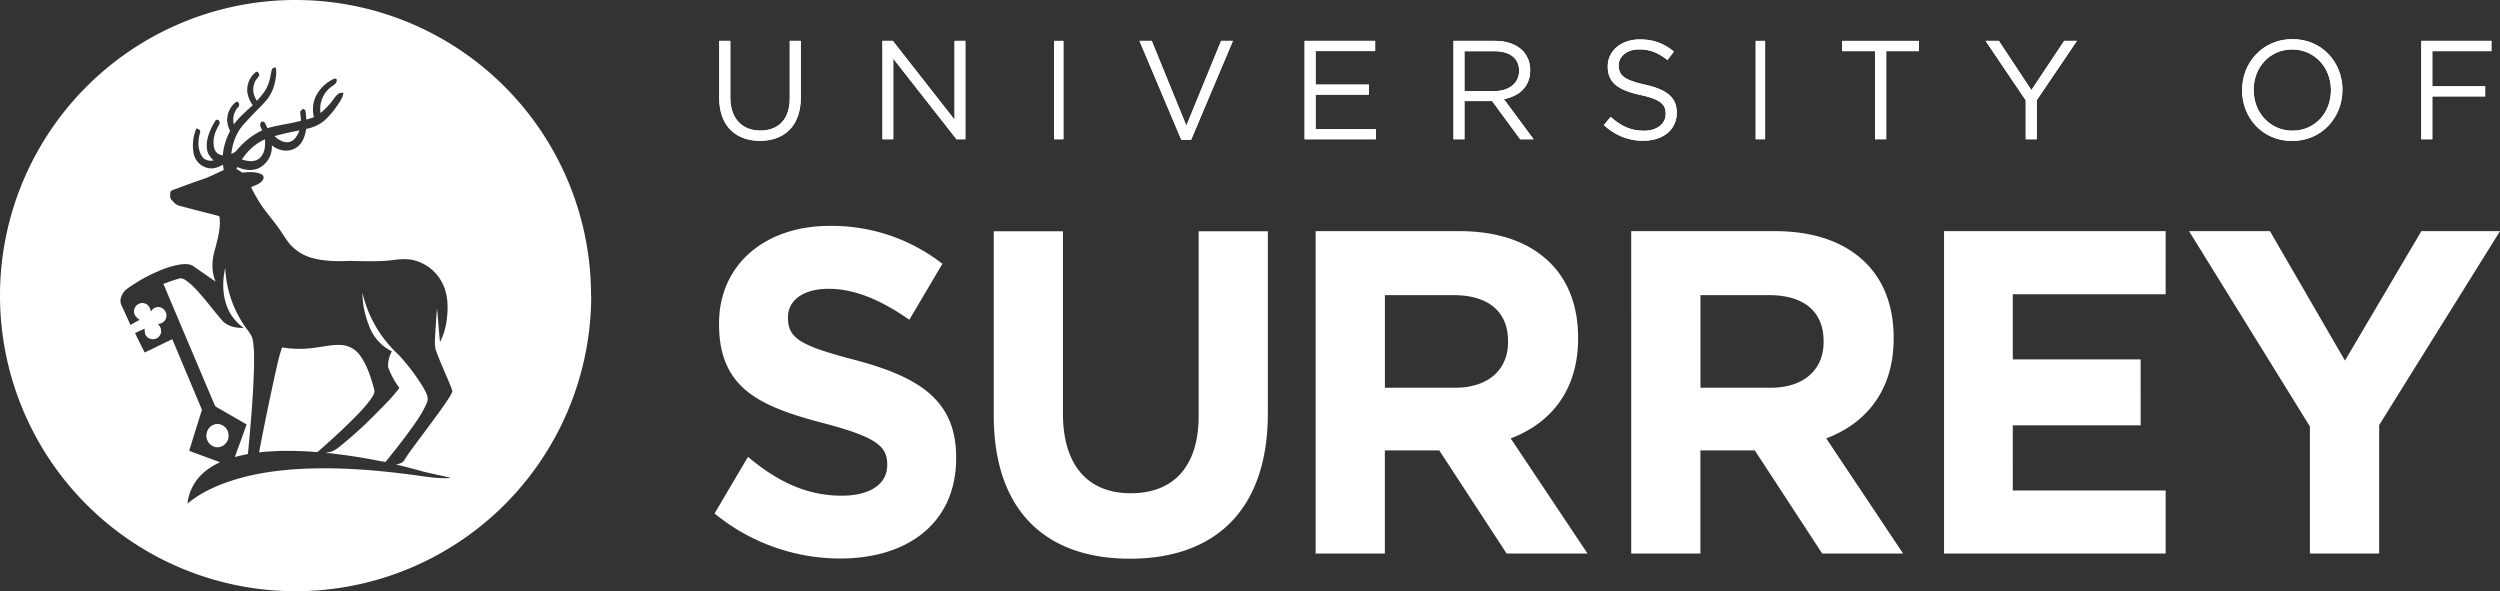 <svg data-name="Layer 1" xmlns="http://www.w3.org/2000/svg" viewBox="0 0 500 118.24"><rect x="0" y="0" width="500" height="118.24" fill="#333333" stroke="none"/><path fill="#fff" class="cls-4" d="M59.89 26.08c-1.68.31-3.34.69-4.99 1.14.77.73 1.81 1.4 2.92 1.19 1.11-.26 1.69-1.35 2.07-2.33m-11.5 5.81c1.11.38 2.49.59 3.47-.2 1.11-.92 1.24-2.49 1.13-3.83-1.9.83-3.48 2.31-4.61 4.03m-6.94 56.1c.36 1.02 1.56 1.72 2.62 1.38 1-.27 1.74-1.29 1.64-2.33.06-1.45-1.59-2.69-2.95-2.1-1.19.42-1.79 1.9-1.31 3.05m9.36-14.04c0-1.97.1-3.95-.24-5.9-.19-1.17-1.09-2-1.7-2.96a22.19 22.19 0 01-3.81-11.52c-.67 2.9-.56 6.1.82 8.79a9.78 9.78 0 002.85 3.22c-1.56.05-3.28-.31-4.35-1.55-1.81-2.11-3.45-4.37-5.38-6.38a12.2 12.2 0 00-1.8-1.57c-.38-.25-.84-.51-1.32-.37-1.09.29-2.14.68-3.19 1.07 3.4 8.06 6.82 16.12 10.23 24.17.11.32.42.48.69.64 1.92 1.08 3.81 2.21 5.73 3.29-.76 2.18-1.57 4.34-2.36 6.52.87-.22 1.74-.41 2.62-.6.52-5.61 1.03-11.23 1.2-16.87m24.04 3.88c-.64-2.29-1.35-4.63-2.73-6.59a5 5 0 00-3.53-2.19c-1.81-.2-3.6.27-5.38.48a21 21 0 01-6.76-.03c-.55 1.44-.85 2.97-1.21 4.46a584.11 584.11 0 00-3.41 16.54c3.88-.44 7.79-.36 11.67-.06 2.05-1.78 4.06-3.59 6-5.48 1.64-1.61 3.31-3.23 4.67-5.1.39-.6.93-1.28.67-2.04m10.52 2.81c.54-1.08-.18-2.19-.69-3.13a40.68 40.68 0 00-5.01-6.6 24.23 24.23 0 01-7.16-12.35c.02 2.25.49 4.5 1.32 6.6a9.23 9.23 0 004.58 5.14 5.72 5.72 0 00-.76 3.12 14.97 14.97 0 002.26 4.18c-1.62 2.19-3.62 4.07-5.53 6a81.6 81.6 0 01-6.66 5.94 4.4 4.4 0 01-2.41 1.01v.27l.11-.21c2.57.29 5.13.63 7.68 1.08 1.35.22 2.67.53 4.02.73a144.2 144.2 0 004.22-5.37c1.48-2.04 3.04-4.08 4.04-6.41m5.06-2.16c-.3.72-.78 1.36-1.2 2.02-1.91 2.78-3.96 5.45-5.96 8.15-.83 1.14-1.7 2.25-2.42 3.47-.34.55-1.03.65-1.6.82 1.72.39 3.41.85 5.11 1.32 1.93.52 3.9.85 5.84 1.36-2.29.18-4.58-.19-6.84-.51-8.06-1.1-16.22-1.77-24.35-1.23-4.43.31-8.87 1-13.09 2.42-3 1.03-5.96 2.38-8.4 4.46a9.48 9.48 0 013.08-6.07c1-.94 2.21-1.61 3.42-2.23-2.06-.74-4.11-1.5-6.16-2.26.83-2.74 1.69-5.48 2.55-8.21l-5.93-14.12c-1.86.86-3.68 1.8-5.54 2.66-.62-1.31-1.32-2.58-1.91-3.9l1.92-.88c0 .53 0 1.13.39 1.55.66.84 2.12.74 2.65-.19.49-.72.25-1.71-.39-2.26.69-.08 1.4-.45 1.61-1.17.45-1.09-.59-2.41-1.75-2.22-.56.05-.99.44-1.27.9-.1-.72-.5-1.46-1.25-1.65-1.03-.36-2.18.57-2.11 1.64-.03.74.57 1.25 1.11 1.65-.61.34-1.22.69-1.84 1.01-.57-1.29-1.16-2.56-1.74-3.84-.65-1.16.08-2.61 1.04-3.35a31.95 31.95 0 016.21-3.52 18.07 18.07 0 014.54-1.39c.88-.1 1.87-.14 2.62.41l4.36 3.03c-.89-2.09-.73-4.47-.07-6.6.53-2.02 1.1-4.1.88-6.2.03-.32-.32-.36-.55-.43-2.48-.62-4.96-1.27-7.43-1.92-.7-.15-1.2-.69-1.64-1.21-.37-.41-.28-1.01-.22-1.51.05-.32.41-.4.66-.51 1.91-.7 3.81-1.43 5.74-2.07 1.48-.49 2.85-1.24 4.27-1.87l-.16-1.06c-.69.37-1.43.73-2.24.74a3.7 3.7 0 01-3.59-2.83 8.63 8.63 0 01.51-5.14c.42.02.91.35.74.83-.46 1.59-.53 3.47.5 4.86.5.69 1.4.83 2.19.7-.58-.62-1.18-1.3-1.29-2.18-.29-2.03.59-4 1.62-5.7.13-.34.68-.38.81-.01.26.37-.05.77-.22 1.1-.76 1.34-1.2 3.01-.71 4.52.22.73.92 1.16 1.65 1.24.13-1.71.68-3.37 1.46-4.88a5.33 5.33 0 01-.59-2.17 4.66 4.66 0 011.28-3.19c.24-.23.48-.59.86-.44.3.25.39.78.06 1.04a3.67 3.67 0 00-.85 3.46c1.04-1.49 2.48-2.62 3.77-3.88a5.65 5.65 0 01-1.1-2.69 4.64 4.64 0 011.79-3.97c.42-.04.64.41.61.78-.32.51-.8.92-.98 1.52a3.83 3.83 0 00.52 3.51c.71-.82 1.46-1.63 1.95-2.61.55-1.06.74-2.25.97-3.42a.7.7 0 01.85-.61c.15.81.09 1.64-.08 2.45a8.73 8.73 0 01-1.43 3.61c-1.05 1.39-2.39 2.53-3.56 3.82-.82.92-1.74 1.77-2.37 2.83a11.3 11.3 0 00-1.45 4.57c.44-.2.87-.43 1.15-.83a14.9 14.9 0 015.03-3.91c-.28-.54-.75-1.32-.05-1.76.7-.04.79.87 1.1 1.33 2.2-.65 4.49-.87 6.7-1.47-.03-.61-.1-1.22-.19-1.83.19-.2.39-.39.59-.57l.45.24c.11.63.18 1.27.22 1.92.51-.14 1.01-.31 1.51-.49a6.43 6.43 0 01.25-3.88 7.59 7.59 0 013.64-3.73c.24-.15.69-.18.68.2.04.63-.58.98-1.03 1.29a5.5 5.5 0 00-2.21 5.29 14.22 14.22 0 002.71-2.93c.44-.58 1.03-1.32 1.86-1.07-.11.92-.68 1.68-1.17 2.43a17.15 17.15 0 01-2.62 3.08 8.03 8.03 0 01-3.65 1.67c-.24 1.54-.84 3.26-2.36 3.95-1.47.77-3.28.35-4.52-.67a4.72 4.72 0 01-2.2 4.34c-1.41.91-3.23.68-4.69 0l-.19.38c.4.23.78.48 1.16.75 1.26-.14 2.61-.22 3.8.29.46.18.62.78.33 1.18-.53.8-1.53 1.04-2.35 1.44a29.27 29.27 0 002.89 4.77c.9 1.17 1.85 2.3 2.7 3.52.89 1.23 1.6 2.61 2.71 3.66a9.08 9.08 0 004.34 2.31c2.29.57 4.68.58 7.03.48 2.95.05 5.91.19 8.84-.18a11.5 11.5 0 013.61-.05 8.76 8.76 0 016.13 4.66c1.11 2.19 1.2 4.72.9 7.12A12.92 12.92 0 0188 68.4c-.25-2.24-.36-4.49-.6-6.72-.17 2.09-.31 4.18-.41 6.27-.03.78-.01 1.58.27 2.32.9 2.51 2.07 4.91 3.04 7.39.08.28.25.58.11.87m27.8-19.36A59.09 59.09 0 0059.12 0a59.12 59.12 0 1059.12 59.12m33.75-30.96c4.9 0 8.17-2.98 8.17-8.71V8.18h-2.21v11.44c0 4.3-2.29 6.49-5.9 6.49s-5.99-2.39-5.99-6.63V8.18h-2.21v11.44c0 5.56 3.3 8.54 8.14 8.54"/><path fill="#fff" class="cls-2" d="M151.99 28.16c4.9 0 8.17-2.98 8.17-8.71V8.18h-2.21v11.44c0 4.3-2.29 6.49-5.9 6.49s-5.99-2.39-5.99-6.63V8.18h-2.21v11.44c0 5.56 3.3 8.54 8.14 8.54z"/><path fill="#fff" class="cls-4" d="M176.49 27.85h2.16V11.72l12.65 16.13h1.77V8.18h-2.16v15.76L178.57 8.18h-2.08v19.67z"/><path fill="#fff" class="cls-2" d="M176.49 27.85h2.16V11.72l12.65 16.13h1.77V8.18h-2.16v15.76L178.57 8.18h-2.08v19.67z"/><path fill="#fff" class="cls-4" d="M210.8 8.18h1.88v19.67h-1.88z"/><path fill="#fff" class="cls-2" d="M210.8 8.18h1.88v19.67h-1.88z"/><path fill="#fff" class="cls-4" d="M236.27 27.99h1.94l8.37-19.81h-2.36l-6.95 16.95-6.92-16.95h-2.45l8.37 19.81z"/><path fill="#fff" class="cls-2" d="M236.27 27.99h1.94l8.37-19.81h-2.36l-6.95 16.95-6.92-16.95h-2.45l8.37 19.81z"/><path fill="#fff" class="cls-4" d="M260.92 27.85h14.25v-2.02h-12.05v-6.89h10.66v-2.02h-10.66v-6.71h11.91V8.18h-14.11v19.67z"/><path fill="#fff" class="cls-2" d="M260.92 27.85h14.25v-2.02h-12.05v-6.89h10.66v-2.02h-10.66v-6.71h11.91V8.18h-14.11v19.67z"/><path fill="#fff" class="cls-4" d="M303.82 14.17c0 2.53-2.08 4.05-4.98 4.05h-5.95v-7.98h5.98c3.13 0 4.95 1.46 4.95 3.88v.06zm2.21-.08v-.06a5.5 5.5 0 00-1.49-3.88c-1.22-1.24-3.13-1.97-5.51-1.97h-8.33v19.67h2.19v-7.64h5.53l5.62 7.64h2.68l-5.95-8.03c3.04-.56 5.26-2.47 5.26-5.73"/><path fill="#fff" class="cls-2" d="M303.82 14.17c0 2.53-2.08 4.05-4.98 4.05h-5.95v-7.98h5.98c3.13 0 4.95 1.46 4.95 3.88v.06zm2.21-.08v-.06a5.5 5.5 0 00-1.49-3.88c-1.22-1.24-3.13-1.97-5.51-1.97h-8.33v19.67h2.19v-7.64h5.53l5.62 7.64h2.68l-5.95-8.03c3.04-.56 5.26-2.47 5.26-5.73z"/><path fill="#fff" class="cls-4" d="M328.71 28.14c3.86 0 6.64-2.19 6.64-5.57v-.06c0-3.01-2-4.61-6.33-5.57-4.28-.93-5.28-1.97-5.28-3.82v-.06c0-1.77 1.61-3.18 4.14-3.18 2 0 3.8.65 5.61 2.14l1.28-1.71c-1.97-1.6-4-2.42-6.83-2.42-3.69 0-6.39 2.28-6.39 5.37v.06c0 3.23 2.06 4.69 6.53 5.68 4.08.87 5.06 1.91 5.06 3.74v.06c0 1.94-1.72 3.35-4.33 3.35s-4.64-.93-6.67-2.78L320.78 25a11.3 11.3 0 007.95 3.15"/><path fill="#fff" class="cls-2" d="M328.71 28.14c3.86 0 6.64-2.19 6.64-5.57v-.06c0-3.01-2-4.61-6.33-5.57-4.28-.93-5.28-1.97-5.28-3.82v-.06c0-1.77 1.61-3.18 4.14-3.18 2 0 3.8.65 5.61 2.14l1.28-1.71c-1.97-1.6-4-2.42-6.83-2.42-3.69 0-6.39 2.28-6.39 5.37v.06c0 3.23 2.06 4.69 6.53 5.68 4.08.87 5.06 1.91 5.06 3.74v.06c0 1.94-1.72 3.35-4.33 3.35s-4.64-.93-6.67-2.78L320.78 25a11.3 11.3 0 007.95 3.15z"/><path fill="#fff" class="cls-4" d="M351.14 8.18h1.88v19.67h-1.88z"/><path fill="#fff" class="cls-2" d="M351.14 8.18h1.88v19.67h-1.88z"/><path fill="#fff" class="cls-4" d="M375 27.85h2.24V10.23h6.56V8.18h-15.36v2.05H375v17.62z"/><path fill="#fff" class="cls-2" d="M375 27.85h2.24V10.23h6.56V8.18h-15.36v2.05H375v17.62z"/><path fill="#fff" class="cls-4" d="M405.15 27.85h2.2v-7.81l8.03-11.86h-2.54l-6.56 9.84-6.51-9.84h-2.65l8.03 11.89v7.78z"/><path fill="#fff" class="cls-2" d="M405.15 27.85h2.2v-7.81l8.03-11.86h-2.54l-6.56 9.84-6.51-9.84h-2.65l8.03 11.89v7.78z"/><path fill="#fff" class="cls-4" d="M466.19 18.07c0 4.47-3.2 8.07-7.7 8.07s-7.76-3.65-7.76-8.12v-.06c0-4.47 3.2-8.07 7.7-8.07s7.76 3.65 7.76 8.12v.06zm2.3-.06s.03-.03 0-.06c0-5.43-4.02-10.12-10.01-10.12s-10.06 4.75-10.06 10.18v.06c0 5.43 4.02 10.12 10 10.12s10.06-4.75 10.06-10.18"/><path fill="#fff" class="cls-2" d="M466.19 18.07c0 4.47-3.2 8.07-7.7 8.07s-7.76-3.65-7.76-8.12v-.06c0-4.47 3.2-8.07 7.7-8.07s7.76 3.65 7.76 8.12v.06zm2.3-.06s.03-.03 0-.06c0-5.43-4.02-10.12-10.01-10.12s-10.06 4.75-10.06 10.18v.06c0 5.43 4.02 10.12 10 10.12s10.06-4.75 10.06-10.18z"/><path fill="#fff" class="cls-4" d="M484.26 27.85h2.2v-8.57h10.57v-2.02h-10.57v-7.03h11.82V8.18h-14.02v19.67z"/><path fill="#fff" class="cls-2" d="M484.26 27.85h2.2v-8.57h10.57v-2.02h-10.57v-7.03h11.82V8.18h-14.02v19.67z"/><path fill="#fff" class="cls-4" d="M198.75 83.09V46.25h13.84v36.47c0 10.5 5.12 15.93 13.57 15.93s13.57-5.25 13.57-15.47V46.25h13.84v36.38c0 19.53-10.69 29.11-27.59 29.11s-27.23-9.67-27.23-28.65m285.52-36.86l-15.28 25.89-15-25.89h-16.18l24.17 39.06v25.42h13.85v-25.7L500 46.23h-15.73zM291 77.55c6.74 0 10.61-3.68 10.61-9.12v-.19c0-6.08-4.13-9.21-10.88-9.21h-13.75v18.52H291zm-27.86-31.32h28.76c8 0 14.2 2.3 18.33 6.54 3.51 3.59 5.39 8.66 5.39 14.74v.18c0 10.41-5.48 16.95-13.48 19.99l15.37 23.03h-16.18l-13.48-20.63h-10.88v20.63h-13.84V46.23zm90.97 31.32c6.74 0 10.61-3.68 10.61-9.12v-.19c0-6.08-4.13-9.21-10.88-9.21h-13.75v18.52h14.02zm-27.86-31.32h28.76c8 0 14.2 2.3 18.33 6.54 3.51 3.59 5.39 8.66 5.39 14.74v.18c0 10.41-5.48 16.95-13.48 19.99l15.37 23.03h-16.18l-13.48-20.63h-10.88v20.63h-13.84V46.23zM157.6 63.59v-.19c0-3.14 2.8-5.64 8.12-5.64s10.64 2.34 16.14 6.19l.39-.65 6.23-10.54a35.99 35.99 0 00-22.58-7.58c-12.9 0-22.09 7.76-22.09 19.5v.18c0 12.85 8.2 16.45 20.92 19.78 10.55 2.77 12.71 4.62 12.71 8.22v.18c0 3.79-3.43 6.1-9.11 6.1-7.17 0-13.08-3.01-18.73-7.77l-6.69 11.32c7.31 6 16.26 9.01 25.15 9.01 13.61 0 23.17-7.21 23.17-20.05v-.19c0-11.27-7.21-15.99-20.02-19.41-10.91-2.86-13.62-4.25-13.62-8.5m244.97 34.54V85.06h25.57V71.88h-25.57V58.85h30.57V46.23h-44.32v64.48h44.32V98.09h-30.57z"/></svg>